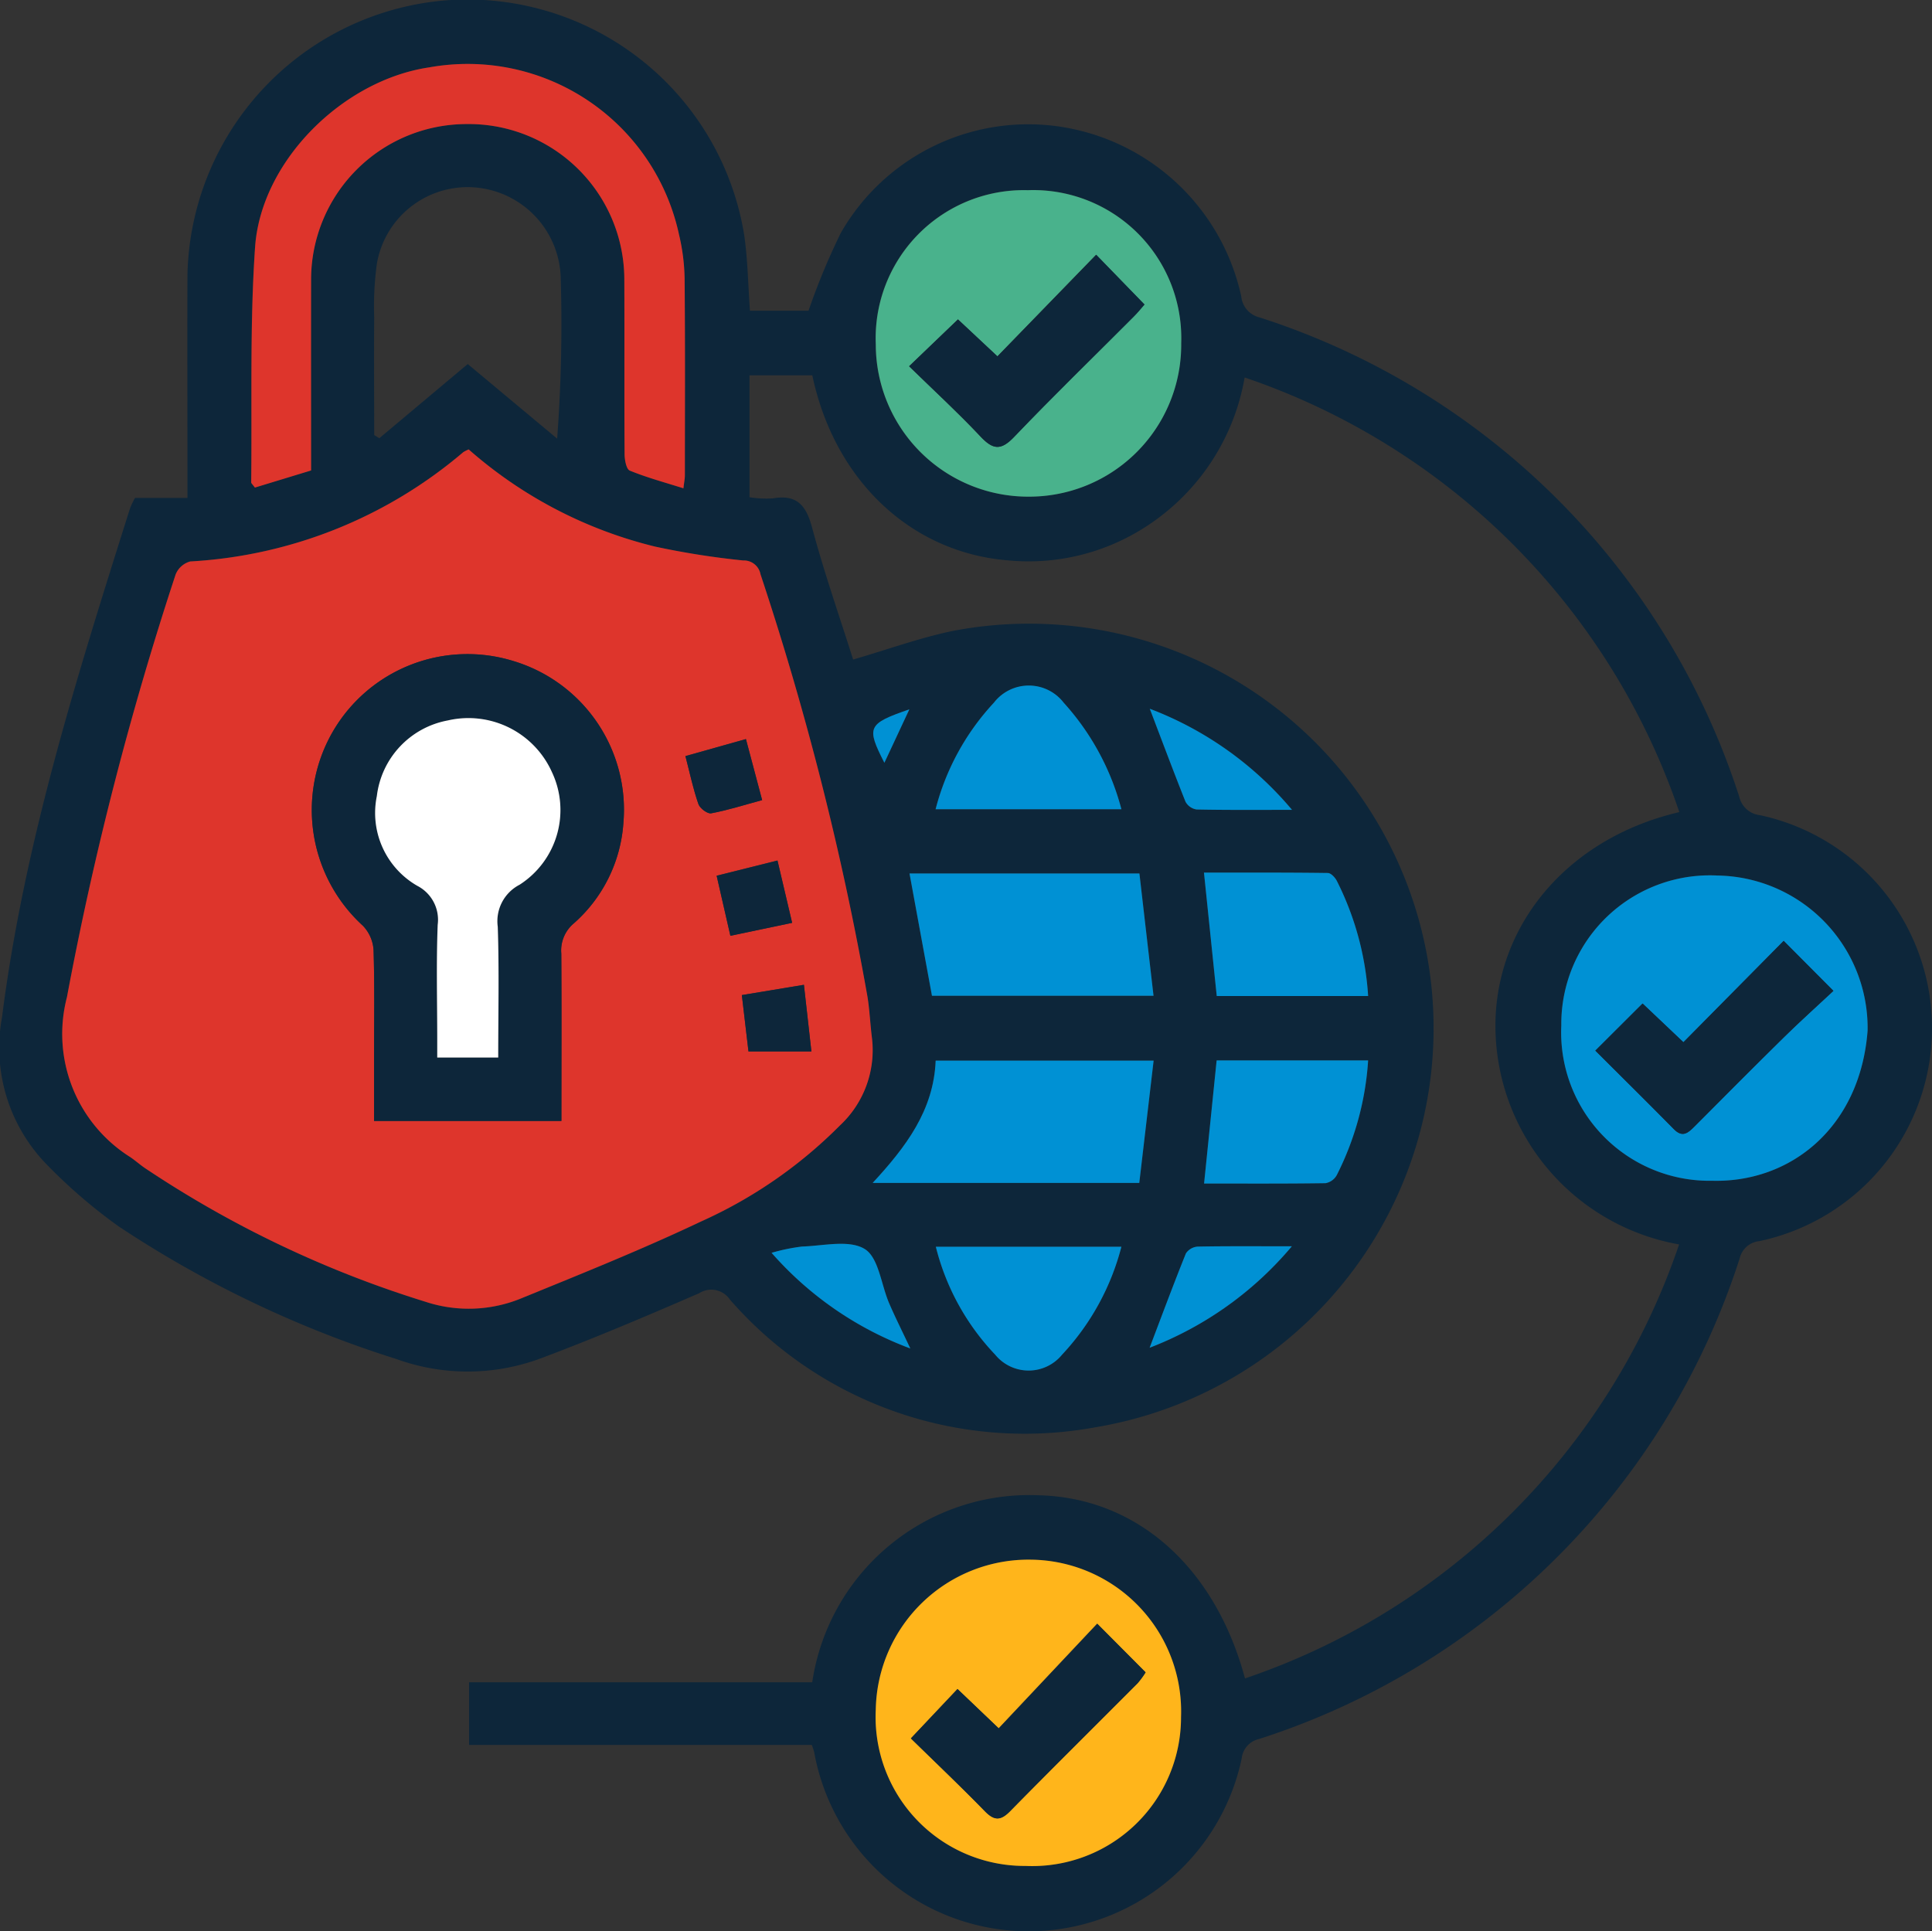 <svg xmlns="http://www.w3.org/2000/svg" width="72.001" height="71.979" viewBox="0 0 72.001 71.979"><rect x="0" y="0" width="72.001" height="71.979" fill="#333333" stroke="none"/><g id="Group_42359" data-name="Group 42359" transform="translate(17.932 18.324)"><path id="Path_31172" data-name="Path 31172" d="M44.653,11.945a25.891,25.891,0,0,0-16.2-16.2,8.3,8.3,0,0,1-3.843,5.663,8.027,8.027,0,0,1-5,1.152c-3.606-.3-6.448-2.991-7.269-6.895H10V.209a3.925,3.925,0,0,0,.869.043c.895-.156,1.24.254,1.464,1.089.448,1.673,1.022,3.313,1.529,4.918,1.266-.368,2.486-.814,3.745-1.073A15.078,15.078,0,1,1,22.9,34.872,14.566,14.566,0,0,1,9.272,30.116a.838.838,0,0,0-1.148-.239c-1.946.845-3.9,1.676-5.885,2.421a7.8,7.8,0,0,1-5.4.031,40.949,40.949,0,0,1-10.353-4.946A19.8,19.8,0,0,1-16.2,25.069,6.23,6.23,0,0,1-17.858,19.6c.829-6.522,2.807-12.75,4.774-18.984A3.21,3.21,0,0,1-12.9.234h1.954V-.6c0-2.491-.009-4.982,0-7.473A10.486,10.486,0,0,1-1.442-18.3,10.45,10.45,0,0,1,9.8-9.579c.136.923.146,1.865.217,2.837H12.2a25.231,25.231,0,0,1,1.2-2.894,8.047,8.047,0,0,1,8.017-3.989,8.154,8.154,0,0,1,6.91,6.349.891.891,0,0,0,.68.782A27.678,27.678,0,0,1,46.885,11.37a.894.894,0,0,0,.777.69,8.117,8.117,0,0,1-.023,15.875.835.835,0,0,0-.736.638A27.718,27.718,0,0,1,28.991,46.492a.831.831,0,0,0-.648.725,8.118,8.118,0,0,1-15.933-.238,2.446,2.446,0,0,0-.089-.266H-.451V44.378H12.338a8.177,8.177,0,0,1,8.447-6.97c3.631.091,6.557,2.648,7.681,6.826A25.83,25.83,0,0,0,44.644,28.058a8.285,8.285,0,0,1-6.839-8.472C37.959,15.968,40.606,12.888,44.653,11.945ZM-.465-1.573a1.48,1.48,0,0,0-.2.1A17.15,17.15,0,0,1-10.841,2.6a.815.815,0,0,0-.547.489,122.131,122.131,0,0,0-4.049,15.747A5.423,5.423,0,0,0-13.071,24.8c.179.123.343.267.521.392A40.06,40.06,0,0,0-2.071,30.2a5.15,5.15,0,0,0,3.624-.153c2.231-.91,4.471-1.811,6.647-2.843a17.215,17.215,0,0,0,5.158-3.574,3.835,3.835,0,0,0,1.2-3.277c-.066-.5-.085-1.012-.163-1.512A111.428,111.428,0,0,0,10.41,3.08a.629.629,0,0,0-.644-.514,29.969,29.969,0,0,1-3.283-.517A16.383,16.383,0,0,1-.465-1.573Zm8,1.449c.029-.248.054-.365.054-.483,0-2.441.013-4.882-.01-7.323a7.566,7.566,0,0,0-.208-1.648,8.058,8.058,0,0,0-9.3-6.236c-3.216.469-6.278,3.487-6.5,6.709-.2,2.91-.11,5.839-.144,8.76,0,.036.05.073.137.191l2.094-.638c0-2.411,0-4.754,0-7.1A5.8,5.8,0,0,1-.551-13.7,5.8,5.8,0,0,1,5.336-7.915c.006,2.175,0,4.35.01,6.525,0,.21.065.554.193.606C6.173-.526,6.839-.345,7.538-.124Zm12.89.311a5.664,5.664,0,0,0,5.661-5.726,5.518,5.518,0,0,0-5.72-5.7,5.52,5.52,0,0,0-5.662,5.754A5.677,5.677,0,0,0,20.428.187ZM20.5,39.808a5.691,5.691,0,0,0-5.794,5.585,5.551,5.551,0,0,0,5.585,5.83,5.544,5.544,0,0,0,5.791-5.55A5.658,5.658,0,0,0,20.5,39.808ZM51.669,20.091a5.684,5.684,0,0,0-5.594-5.784A5.538,5.538,0,0,0,40.254,19.9a5.529,5.529,0,0,0,5.629,5.787C48.808,25.76,51.393,23.693,51.669,20.091ZM-.5-4.755l3.332,2.78A57.785,57.785,0,0,0,2.964-8,3.476,3.476,0,0,0-.319-11.344,3.432,3.432,0,0,0-3.886-8.5a11.677,11.677,0,0,0-.1,2.018c-.013,1.458,0,2.916,0,4.374l.191.117ZM24.526,25.766l.535-4.559H16.938c-.073,1.856-1.112,3.22-2.348,4.559Zm.005-11.535h-8.57L16.8,18.79h8.259ZM33.055,18.8a11.048,11.048,0,0,0-1.161-4.281c-.063-.131-.224-.3-.342-.305-1.533-.021-3.066-.014-4.615-.014l.476,4.6Zm0,2.4H27.409l-.468,4.589c1.544,0,3.036.009,4.528-.013a.6.6,0,0,0,.417-.3A11,11,0,0,0,33.055,21.2ZM23.86,11.837a9.5,9.5,0,0,0-2.154-3.966,1.642,1.642,0,0,0-2.6,0,9.182,9.182,0,0,0-2.173,3.971ZM16.944,28.144a8.974,8.974,0,0,0,2.211,4.018,1.608,1.608,0,0,0,2.495,0,9.268,9.268,0,0,0,2.21-4.022ZM24.918,8.093c.455,1.195.878,2.335,1.332,3.463a.566.566,0,0,0,.414.291c1.124.024,2.249.014,3.556.014A12.9,12.9,0,0,0,24.918,8.093Zm5.294,20.035c-1.293,0-2.4-.01-3.5.011a.578.578,0,0,0-.444.251c-.462,1.145-.891,2.3-1.353,3.519A13.016,13.016,0,0,0,30.212,28.128Zm-19.389.243a12.82,12.82,0,0,0,5.17,3.565c-.305-.649-.562-1.159-.788-1.683-.3-.7-.39-1.7-.911-2.024-.581-.357-1.545-.116-2.34-.092A7.186,7.186,0,0,0,10.823,28.371ZM15.957,8.115c-1.559.539-1.61.656-.93,1.992Z" fill="#0d263a"></path><path id="Path_31173" data-name="Path 31173" d="M-.465-1.573A16.383,16.383,0,0,0,6.483,2.049a29.969,29.969,0,0,0,3.283.517.629.629,0,0,1,.644.514A111.428,111.428,0,0,1,14.4,18.842c.078.5.1,1.01.163,1.512a3.835,3.835,0,0,1-1.2,3.277A17.215,17.215,0,0,1,8.2,27.2c-2.176,1.032-4.416,1.933-6.647,2.843a5.15,5.15,0,0,1-3.624.153A40.06,40.06,0,0,1-12.55,25.2c-.178-.125-.342-.269-.521-.392a5.423,5.423,0,0,1-2.366-5.965A122.131,122.131,0,0,1-11.388,3.092a.815.815,0,0,1,.547-.489A17.15,17.15,0,0,0-.667-1.471,1.48,1.48,0,0,1-.465-1.573ZM2.99,23.456c0-2.133.01-4.185-.007-6.237a1.317,1.317,0,0,1,.465-1.126A5.486,5.486,0,0,0,5.3,12.355,5.786,5.786,0,0,0,1.2,6.314,5.8,5.8,0,0,0-5.538,8.961,5.838,5.838,0,0,0-4.41,16.178a1.434,1.434,0,0,1,.4.91c.042,1.376.018,2.755.018,4.133v2.235Zm4.622-13.6c.167.643.29,1.226.483,1.786.054.159.337.372.475.346.623-.117,1.231-.311,1.9-.492L9.867,9.223Zm3.977,6.214-.548-2.322-2.267.567.512,2.238Zm.439,2.31-2.313.384.247,2.1h2.345Z" fill="#de352c"></path><path id="Path_31174" data-name="Path 31174" d="M7.538-.124c-.7-.221-1.365-.4-2-.66-.128-.052-.192-.4-.193-.606-.014-2.175,0-4.35-.01-6.525A5.8,5.8,0,0,0-.551-13.7,5.8,5.8,0,0,0-6.338-7.889c-.005,2.343,0,4.686,0,7.1l-2.094.638C-8.52-.272-8.57-.309-8.57-.345c.034-2.921-.055-5.85.144-8.76.219-3.222,3.281-6.24,6.5-6.709a8.058,8.058,0,0,1,9.3,6.236A7.566,7.566,0,0,1,7.582-7.93c.023,2.441.011,4.882.01,7.323C7.592-.489,7.567-.372,7.538-.124Z" fill="#de352c"></path><path id="Path_31175" data-name="Path 31175" d="M20.428.187a5.677,5.677,0,0,1-5.721-5.668,5.52,5.52,0,0,1,5.662-5.754,5.518,5.518,0,0,1,5.72,5.7A5.664,5.664,0,0,1,20.428.187Zm-4.479-4.86c.906.886,1.812,1.717,2.651,2.612.464.494.759.546,1.258.023C21.31-3.558,22.819-5.021,24.3-6.51c.166-.166.314-.35.415-.464l-1.8-1.854L19.24-5.042,17.769-6.419Z" fill="#49b28c"></path><path id="Path_31176" data-name="Path 31176" d="M20.5,39.808a5.658,5.658,0,0,1,5.582,5.865,5.544,5.544,0,0,1-5.791,5.55,5.551,5.551,0,0,1-5.585-5.83A5.691,5.691,0,0,1,20.5,39.808Zm-4.487,6.661c.9.882,1.844,1.778,2.752,2.708.352.361.587.36.94,0,1.574-1.6,3.172-3.183,4.757-4.775a3.287,3.287,0,0,0,.293-.4l-1.8-1.81-3.671,3.9-1.536-1.465Z" fill="#ffb51b"></path><path id="Path_31177" data-name="Path 31177" d="M51.669,20.091c-.276,3.6-2.861,5.669-5.786,5.594A5.529,5.529,0,0,1,40.254,19.9a5.538,5.538,0,0,1,5.821-5.591A5.684,5.684,0,0,1,51.669,20.091Zm-10.146.744c1.016,1.014,1.978,1.962,2.923,2.925.329.335.537.137.775-.1,1.108-1.112,2.214-2.227,3.334-3.327.6-.59,1.227-1.152,1.839-1.725l-1.853-1.862-3.736,3.778L43.283,19.08Z" fill="#0091d4"></path><path id="Path_31178" data-name="Path 31178" d="M24.526,25.766H14.59c1.236-1.339,2.275-2.7,2.348-4.559h8.123Z" fill="#0091d4"></path><path id="Path_31179" data-name="Path 31179" d="M24.531,14.231l.526,4.559H16.8l-.837-4.559Z" fill="#0091d4"></path><path id="Path_31180" data-name="Path 31180" d="M33.055,18.8H27.413l-.476-4.6c1.549,0,3.082-.007,4.615.014.118,0,.279.174.342.305A11.048,11.048,0,0,1,33.055,18.8Z" fill="#0091d4"></path><path id="Path_31181" data-name="Path 31181" d="M33.055,21.2a11,11,0,0,1-1.169,4.275.6.6,0,0,1-.417.3c-1.492.022-2.984.013-4.528.013l.468-4.589Z" fill="#0091d4"></path><path id="Path_31182" data-name="Path 31182" d="M23.86,11.837H16.936a9.182,9.182,0,0,1,2.173-3.971,1.642,1.642,0,0,1,2.6,0A9.5,9.5,0,0,1,23.86,11.837Z" fill="#0091d4"></path><path id="Path_31183" data-name="Path 31183" d="M16.944,28.144H23.86a9.268,9.268,0,0,1-2.21,4.022,1.608,1.608,0,0,1-2.495,0A8.974,8.974,0,0,1,16.944,28.144Z" fill="#0091d4"></path><path id="Path_31184" data-name="Path 31184" d="M24.918,8.093a12.9,12.9,0,0,1,5.3,3.768c-1.307,0-2.432.01-3.556-.014a.566.566,0,0,1-.414-.291C25.8,10.428,25.373,9.288,24.918,8.093Z" fill="#0091d4"></path><path id="Path_31185" data-name="Path 31185" d="M30.212,28.128a13.016,13.016,0,0,1-5.3,3.781c.462-1.216.891-2.374,1.353-3.519a.578.578,0,0,1,.444-.251C27.814,28.118,28.919,28.128,30.212,28.128Z" fill="#0091d4"></path><path id="Path_31186" data-name="Path 31186" d="M10.823,28.371a7.186,7.186,0,0,1,1.131-.234c.795-.024,1.759-.265,2.34.092.521.321.611,1.328.911,2.024.226.524.483,1.034.788,1.683A12.82,12.82,0,0,1,10.823,28.371Z" fill="#0091d4"></path><path id="Path_31187" data-name="Path 31187" d="M15.957,8.115l-.93,1.992C14.347,8.771,14.4,8.654,15.957,8.115Z" fill="#0091d4"></path><path id="Path_31188" data-name="Path 31188" d="M2.99,23.456H-3.992V21.221c0-1.378.024-2.757-.018-4.133a1.434,1.434,0,0,0-.4-.91A5.838,5.838,0,0,1-5.538,8.961,5.8,5.8,0,0,1,1.2,6.314,5.786,5.786,0,0,1,5.3,12.355a5.486,5.486,0,0,1-1.847,3.738,1.317,1.317,0,0,0-.465,1.126C3,19.271,2.99,21.323,2.99,23.456ZM.635,21.092c0-1.648.038-3.26-.017-4.869a1.529,1.529,0,0,1,.812-1.566,3.307,3.307,0,0,0,1.206-4.2A3.411,3.411,0,0,0-1.246,8.529a3.26,3.26,0,0,0-2.642,2.82,3.13,3.13,0,0,0,1.511,3.345,1.422,1.422,0,0,1,.757,1.451c-.055,1.422-.017,2.848-.017,4.272v.675Z" fill="#0d263a"></path><path id="Path_31189" data-name="Path 31189" d="M7.612,9.859l2.255-.636.605,2.276c-.671.181-1.279.375-1.9.492-.138.026-.421-.187-.475-.346C7.9,11.085,7.779,10.5,7.612,9.859Z" fill="#0d263a"></path><path id="Path_31190" data-name="Path 31190" d="M11.589,16.073l-2.3.483-.512-2.238,2.267-.567Z" fill="#0d263a"></path><path id="Path_31191" data-name="Path 31191" d="M12.028,18.383l.279,2.483H9.962l-.247-2.1Z" fill="#0d263a"></path><path id="Path_31192" data-name="Path 31192" d="M15.949-4.673l1.82-1.746L19.24-5.042l3.683-3.786,1.8,1.854c-.1.114-.249.3-.415.464-1.484,1.489-2.993,2.952-4.445,4.472-.5.523-.794.471-1.258-.023C17.761-2.956,16.855-3.787,15.949-4.673Z" fill="#0d263a"></path><path id="Path_31193" data-name="Path 31193" d="M16.017,46.469l1.74-1.836L19.293,46.1l3.671-3.9,1.8,1.81a3.287,3.287,0,0,1-.293.4c-1.585,1.592-3.183,3.172-4.757,4.775-.353.359-.588.36-.94,0C17.861,48.247,16.918,47.351,16.017,46.469Z" fill="#0d263a"></path><path id="Path_31194" data-name="Path 31194" d="M41.523,20.835l1.76-1.755,1.522,1.442,3.736-3.778,1.853,1.862c-.612.573-1.239,1.135-1.839,1.725-1.12,1.1-2.226,2.215-3.334,3.327-.238.239-.446.437-.775.1C43.5,22.8,42.539,21.849,41.523,20.835Z" fill="#0d263a"></path><path id="Path_31195" data-name="Path 31195" d="M.635,21.092H-1.637v-.675c0-1.424-.038-2.85.017-4.272a1.422,1.422,0,0,0-.757-1.451,3.13,3.13,0,0,1-1.511-3.345,3.26,3.26,0,0,1,2.642-2.82,3.411,3.411,0,0,1,3.882,1.923,3.307,3.307,0,0,1-1.206,4.2,1.529,1.529,0,0,0-.812,1.566C.673,17.832.635,19.444.635,21.092Z" fill="#fff"></path></g></svg>